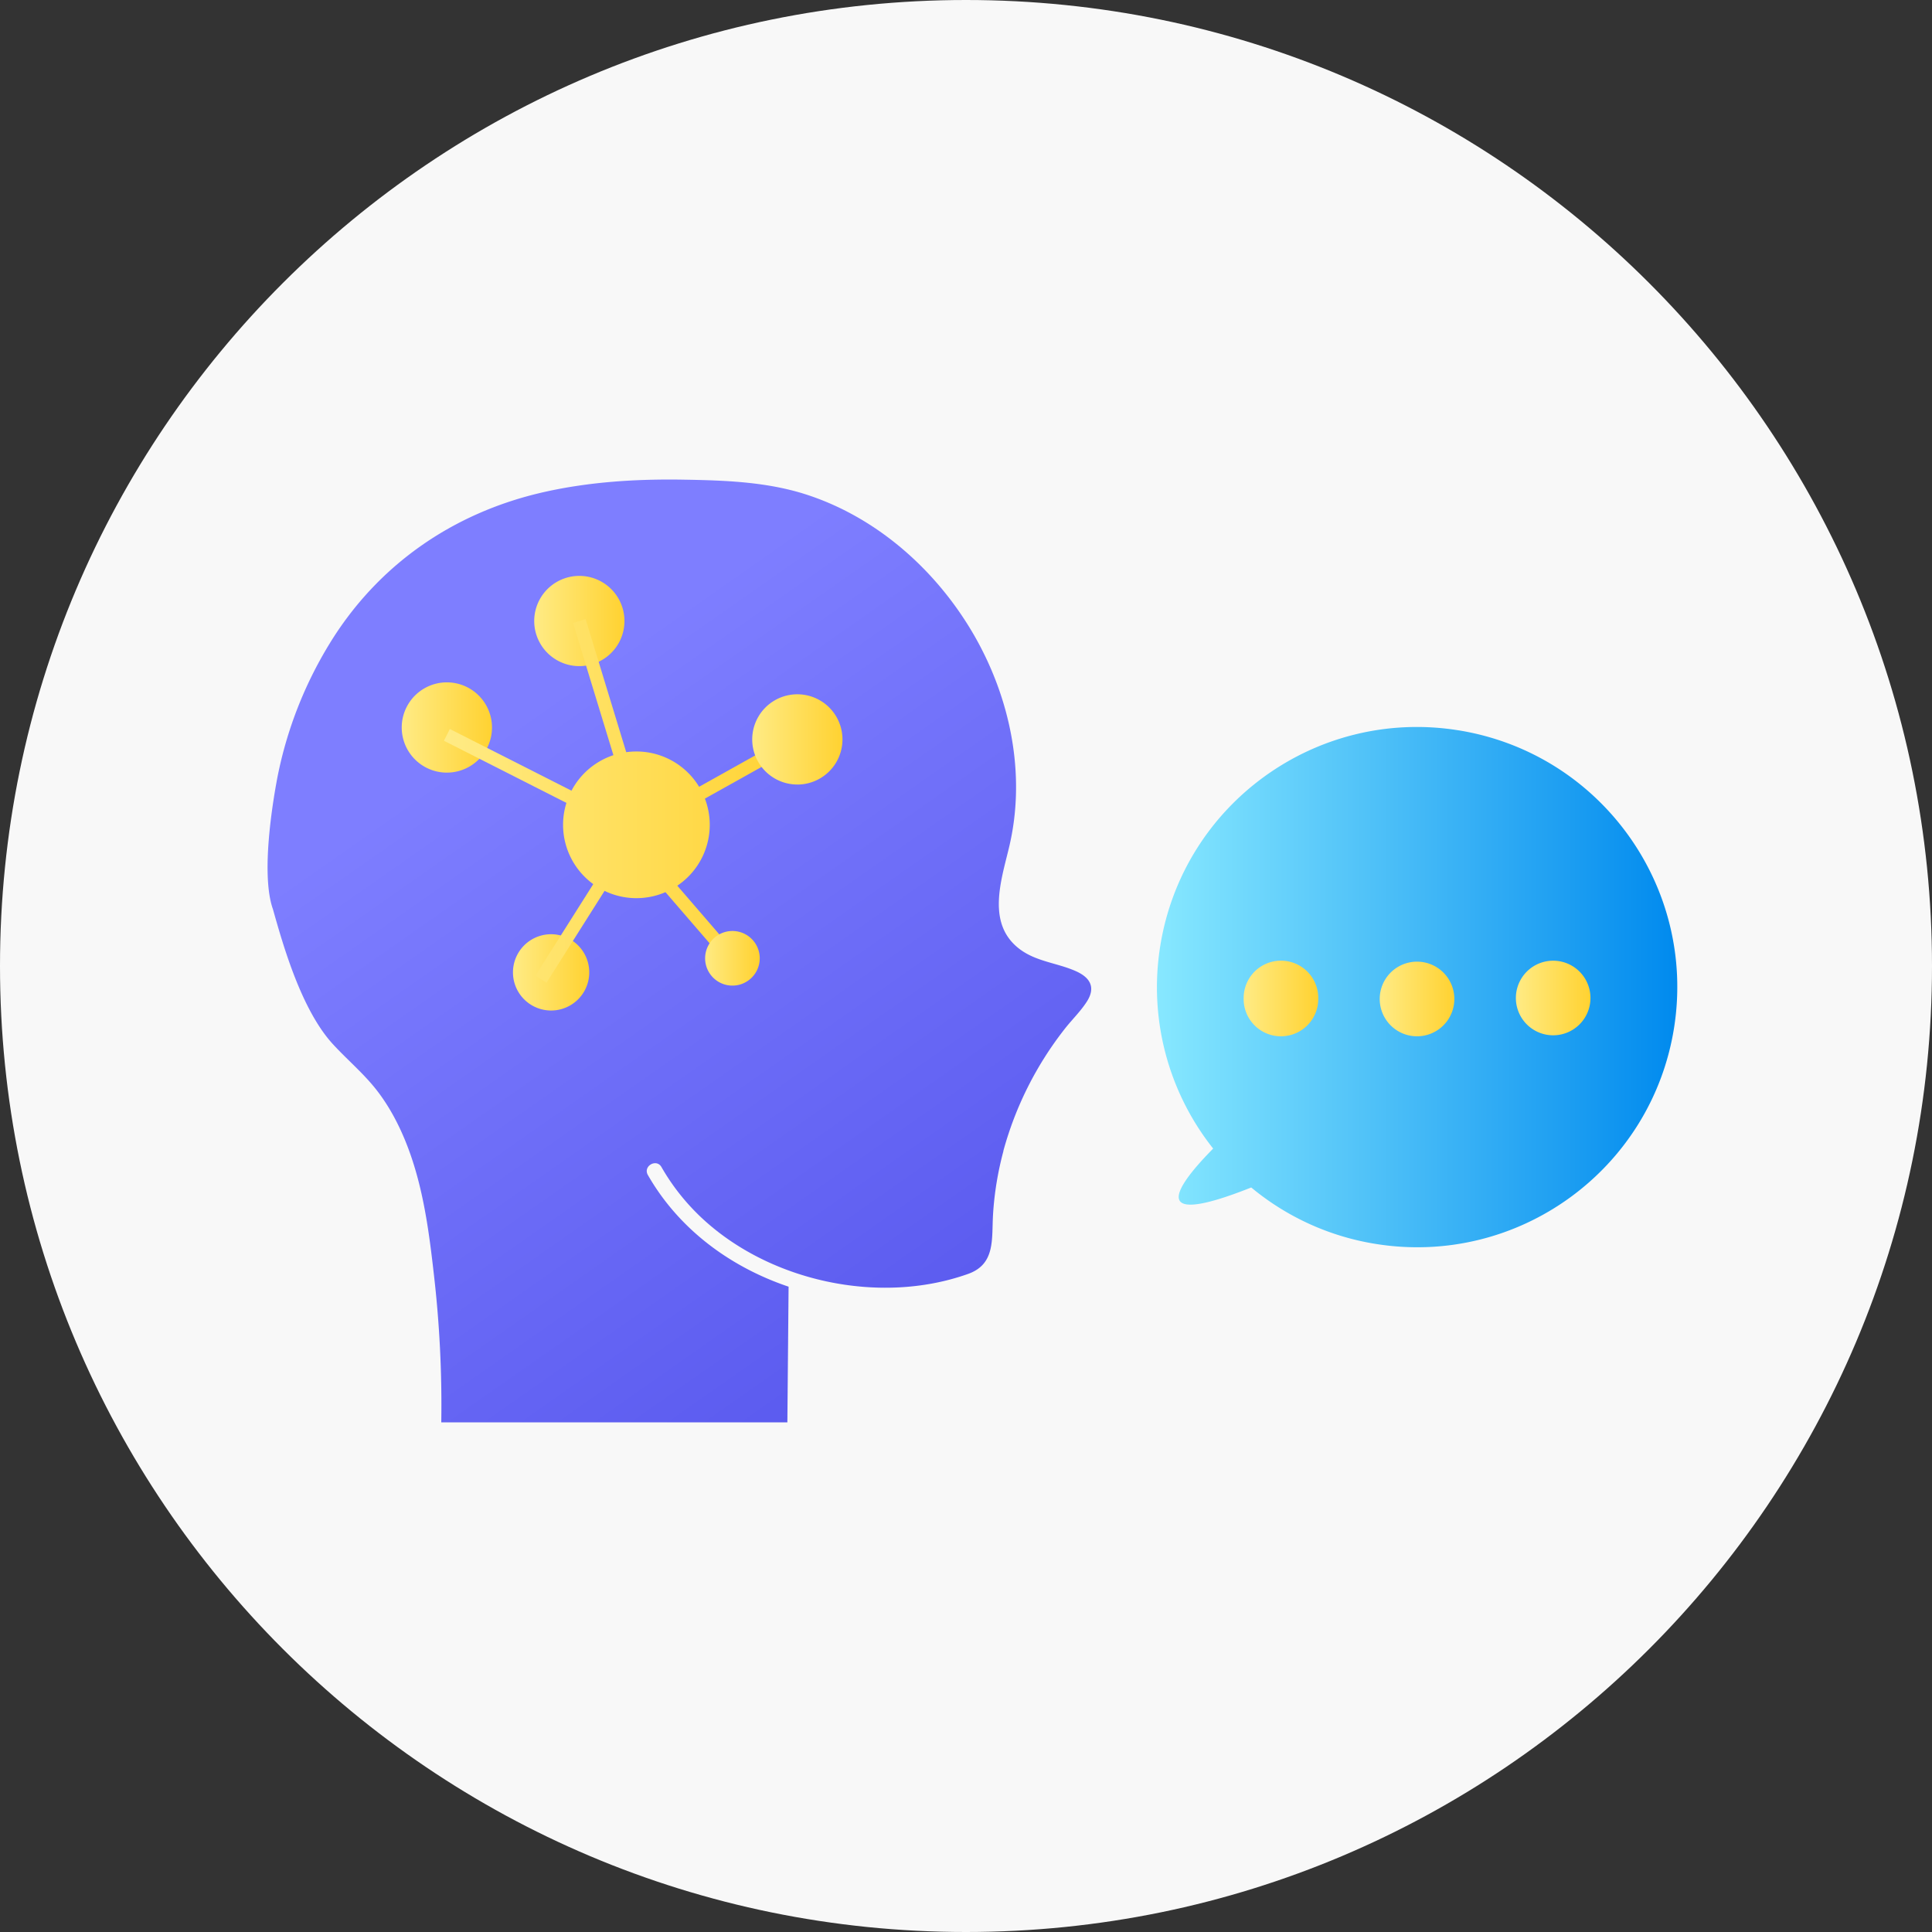 <svg width="74" height="74" fill="none" xmlns="http://www.w3.org/2000/svg"><rect width="100%" height="100%" fill="#333333" stroke="none"/><path d="M37 74c20.434 0 37-16.566 37-37S57.434 0 37 0 0 16.566 0 37s16.566 37 37 37z" fill="#F8F8F8"/><path d="M38.43 44.086a13.199 13.199 0 012.343-4.666c.277-.358.622-.685.864-1.07.338-.537.109-.907-.41-1.144-.716-.325-1.537-.368-2.18-.86-1.261-.962-.707-2.6-.4-3.881.668-2.779.056-5.742-1.368-8.188-1.43-2.453-3.708-4.479-6.436-5.348-1.504-.478-3.101-.531-4.666-.557-1.793-.03-3.6.081-5.35.477-3.467.783-6.369 2.788-8.223 5.836a15.534 15.534 0 00-1.975 5.072c-.192 1-.643 3.756-.174 5.07.388 1.379 1.088 3.847 2.29 5.16.577.63 1.234 1.169 1.748 1.854.471.627.83 1.328 1.111 2.058.597 1.55.822 3.215 1.008 4.857a43.62 43.62 0 01.29 5.724h13.256l.047-5.197c-2.227-.751-4.2-2.197-5.39-4.278-.195-.338.327-.642.52-.305.401.7.895 1.33 1.48 1.89 2.6 2.484 6.86 3.418 10.265 2.204 1.053-.375.9-1.335.955-2.257.048-.826.184-1.648.398-2.446l-.002-.005z" fill="url(#paint0_linear_2055_2181)"/><path d="M21.109 38.705a1.461 1.461 0 100-2.922 1.461 1.461 0 000 2.922z" fill="url(#paint1_linear_2055_2181)"/><path d="M17.116 29.593a1.728 1.728 0 100-3.457 1.728 1.728 0 000 3.457z" fill="url(#paint2_linear_2055_2181)"/><path d="M22.19 25.514a1.728 1.728 0 100-3.456 1.728 1.728 0 000 3.456z" fill="url(#paint3_linear_2055_2181)"/><path d="M24.323 34.401a2.809 2.809 0 100-5.617 2.809 2.809 0 000 5.617z" fill="url(#paint4_linear_2055_2181)"/><path d="M20.932 37.639l-.425-.27 3.456-5.466-6.96-3.53.226-.45 7.457 3.78-3.754 5.936z" fill="url(#paint5_linear_2055_2181)"/><path d="M23.544 31.146l-.382.33 4.655 5.393.382-.33-4.655-5.393z" fill="url(#paint6_linear_2055_2181)"/><path d="M30.417 28.101l-5.351 2.99.246.44 5.35-2.99-.245-.44z" fill="url(#paint7_linear_2055_2181)"/><path d="M22.43 23.712l-.482.147 2.136 6.994.481-.147-2.135-6.994z" fill="url(#paint8_linear_2055_2181)"/><path d="M55.843 27.97c-5.434-.864-10.54 2.84-11.404 8.273a9.934 9.934 0 002.028 7.75c-1.7 1.722-2.267 2.972 1.458 1.49a9.9 9.9 0 004.787 2.165c5.434.864 10.54-2.84 11.407-8.273.864-5.434-2.84-10.54-8.273-11.405h-.003z" fill="url(#paint9_linear_2055_2181)"/><path d="M59.49 39.654a1.428 1.428 0 100-2.857 1.428 1.428 0 000 2.857z" fill="url(#paint10_linear_2055_2181)"/><path d="M55.704 38.226a1.429 1.429 0 11-2.857-.001 1.429 1.429 0 012.857 0z" fill="url(#paint11_linear_2055_2181)"/><path d="M50.492 38.226a1.429 1.429 0 11-2.857-.001 1.429 1.429 0 012.858 0z" fill="url(#paint12_linear_2055_2181)"/><path d="M30.54 30.05a1.728 1.728 0 100-3.457 1.728 1.728 0 000 3.456z" fill="url(#paint13_linear_2055_2181)"/><path d="M28.008 37.75a1.046 1.046 0 100-2.09 1.046 1.046 0 000 2.09z" fill="url(#paint14_linear_2055_2181)"/><defs><linearGradient id="paint0_linear_2055_2181" x1="14.929" y1="30.909" x2="33.436" y2="57.33" gradientUnits="userSpaceOnUse"><stop stop-color="#7E7EFF"/><stop offset="1" stop-color="#5656ED"/></linearGradient><linearGradient id="paint1_linear_2055_2181" x1="19.648" y1="37.244" x2="22.57" y2="37.244" gradientUnits="userSpaceOnUse"><stop stop-color="#FFEB85"/><stop offset="1" stop-color="#FFD231"/></linearGradient><linearGradient id="paint2_linear_2055_2181" x1="15.388" y1="27.864" x2="18.844" y2="27.864" gradientUnits="userSpaceOnUse"><stop stop-color="#FFEB85"/><stop offset="1" stop-color="#FFD231"/></linearGradient><linearGradient id="paint3_linear_2055_2181" x1="20.461" y1="23.786" x2="23.918" y2="23.786" gradientUnits="userSpaceOnUse"><stop stop-color="#FFEB85"/><stop offset="1" stop-color="#FFD231"/></linearGradient><linearGradient id="paint4_linear_2055_2181" x1="17.002" y1="30.675" x2="30.663" y2="30.675" gradientUnits="userSpaceOnUse"><stop stop-color="#FFEB85"/><stop offset="1" stop-color="#FFD231"/></linearGradient><linearGradient id="paint5_linear_2055_2181" x1="17.002" y1="30.675" x2="30.663" y2="30.675" gradientUnits="userSpaceOnUse"><stop stop-color="#FFEB85"/><stop offset="1" stop-color="#FFD231"/></linearGradient><linearGradient id="paint6_linear_2055_2181" x1="17.002" y1="30.675" x2="30.663" y2="30.675" gradientUnits="userSpaceOnUse"><stop stop-color="#FFEB85"/><stop offset="1" stop-color="#FFD231"/></linearGradient><linearGradient id="paint7_linear_2055_2181" x1="17.002" y1="30.675" x2="30.663" y2="30.675" gradientUnits="userSpaceOnUse"><stop stop-color="#FFEB85"/><stop offset="1" stop-color="#FFD231"/></linearGradient><linearGradient id="paint8_linear_2055_2181" x1="17.002" y1="30.675" x2="30.663" y2="30.675" gradientUnits="userSpaceOnUse"><stop stop-color="#FFEB85"/><stop offset="1" stop-color="#FFD231"/></linearGradient><linearGradient id="paint9_linear_2055_2181" x1="44.313" y1="37.809" x2="64.244" y2="37.809" gradientUnits="userSpaceOnUse"><stop stop-color="#87E8FF"/><stop offset="1" stop-color="#008AEE"/></linearGradient><linearGradient id="paint10_linear_2055_2181" x1="58.063" y1="38.226" x2="60.919" y2="38.226" gradientUnits="userSpaceOnUse"><stop stop-color="#FFEB85"/><stop offset="1" stop-color="#FFD231"/></linearGradient><linearGradient id="paint11_linear_2055_2181" x1="52.848" y1="38.226" x2="55.704" y2="38.226" gradientUnits="userSpaceOnUse"><stop stop-color="#FFEB85"/><stop offset="1" stop-color="#FFD231"/></linearGradient><linearGradient id="paint12_linear_2055_2181" x1="47.636" y1="38.226" x2="50.492" y2="38.226" gradientUnits="userSpaceOnUse"><stop stop-color="#FFEB85"/><stop offset="1" stop-color="#FFD231"/></linearGradient><linearGradient id="paint13_linear_2055_2181" x1="28.813" y1="28.321" x2="32.269" y2="28.321" gradientUnits="userSpaceOnUse"><stop stop-color="#FFEB85"/><stop offset="1" stop-color="#FFD231"/></linearGradient><linearGradient id="paint14_linear_2055_2181" x1="26.963" y1="36.705" x2="29.054" y2="36.705" gradientUnits="userSpaceOnUse"><stop stop-color="#FFEB85"/><stop offset="1" stop-color="#FFD231"/></linearGradient></defs></svg>